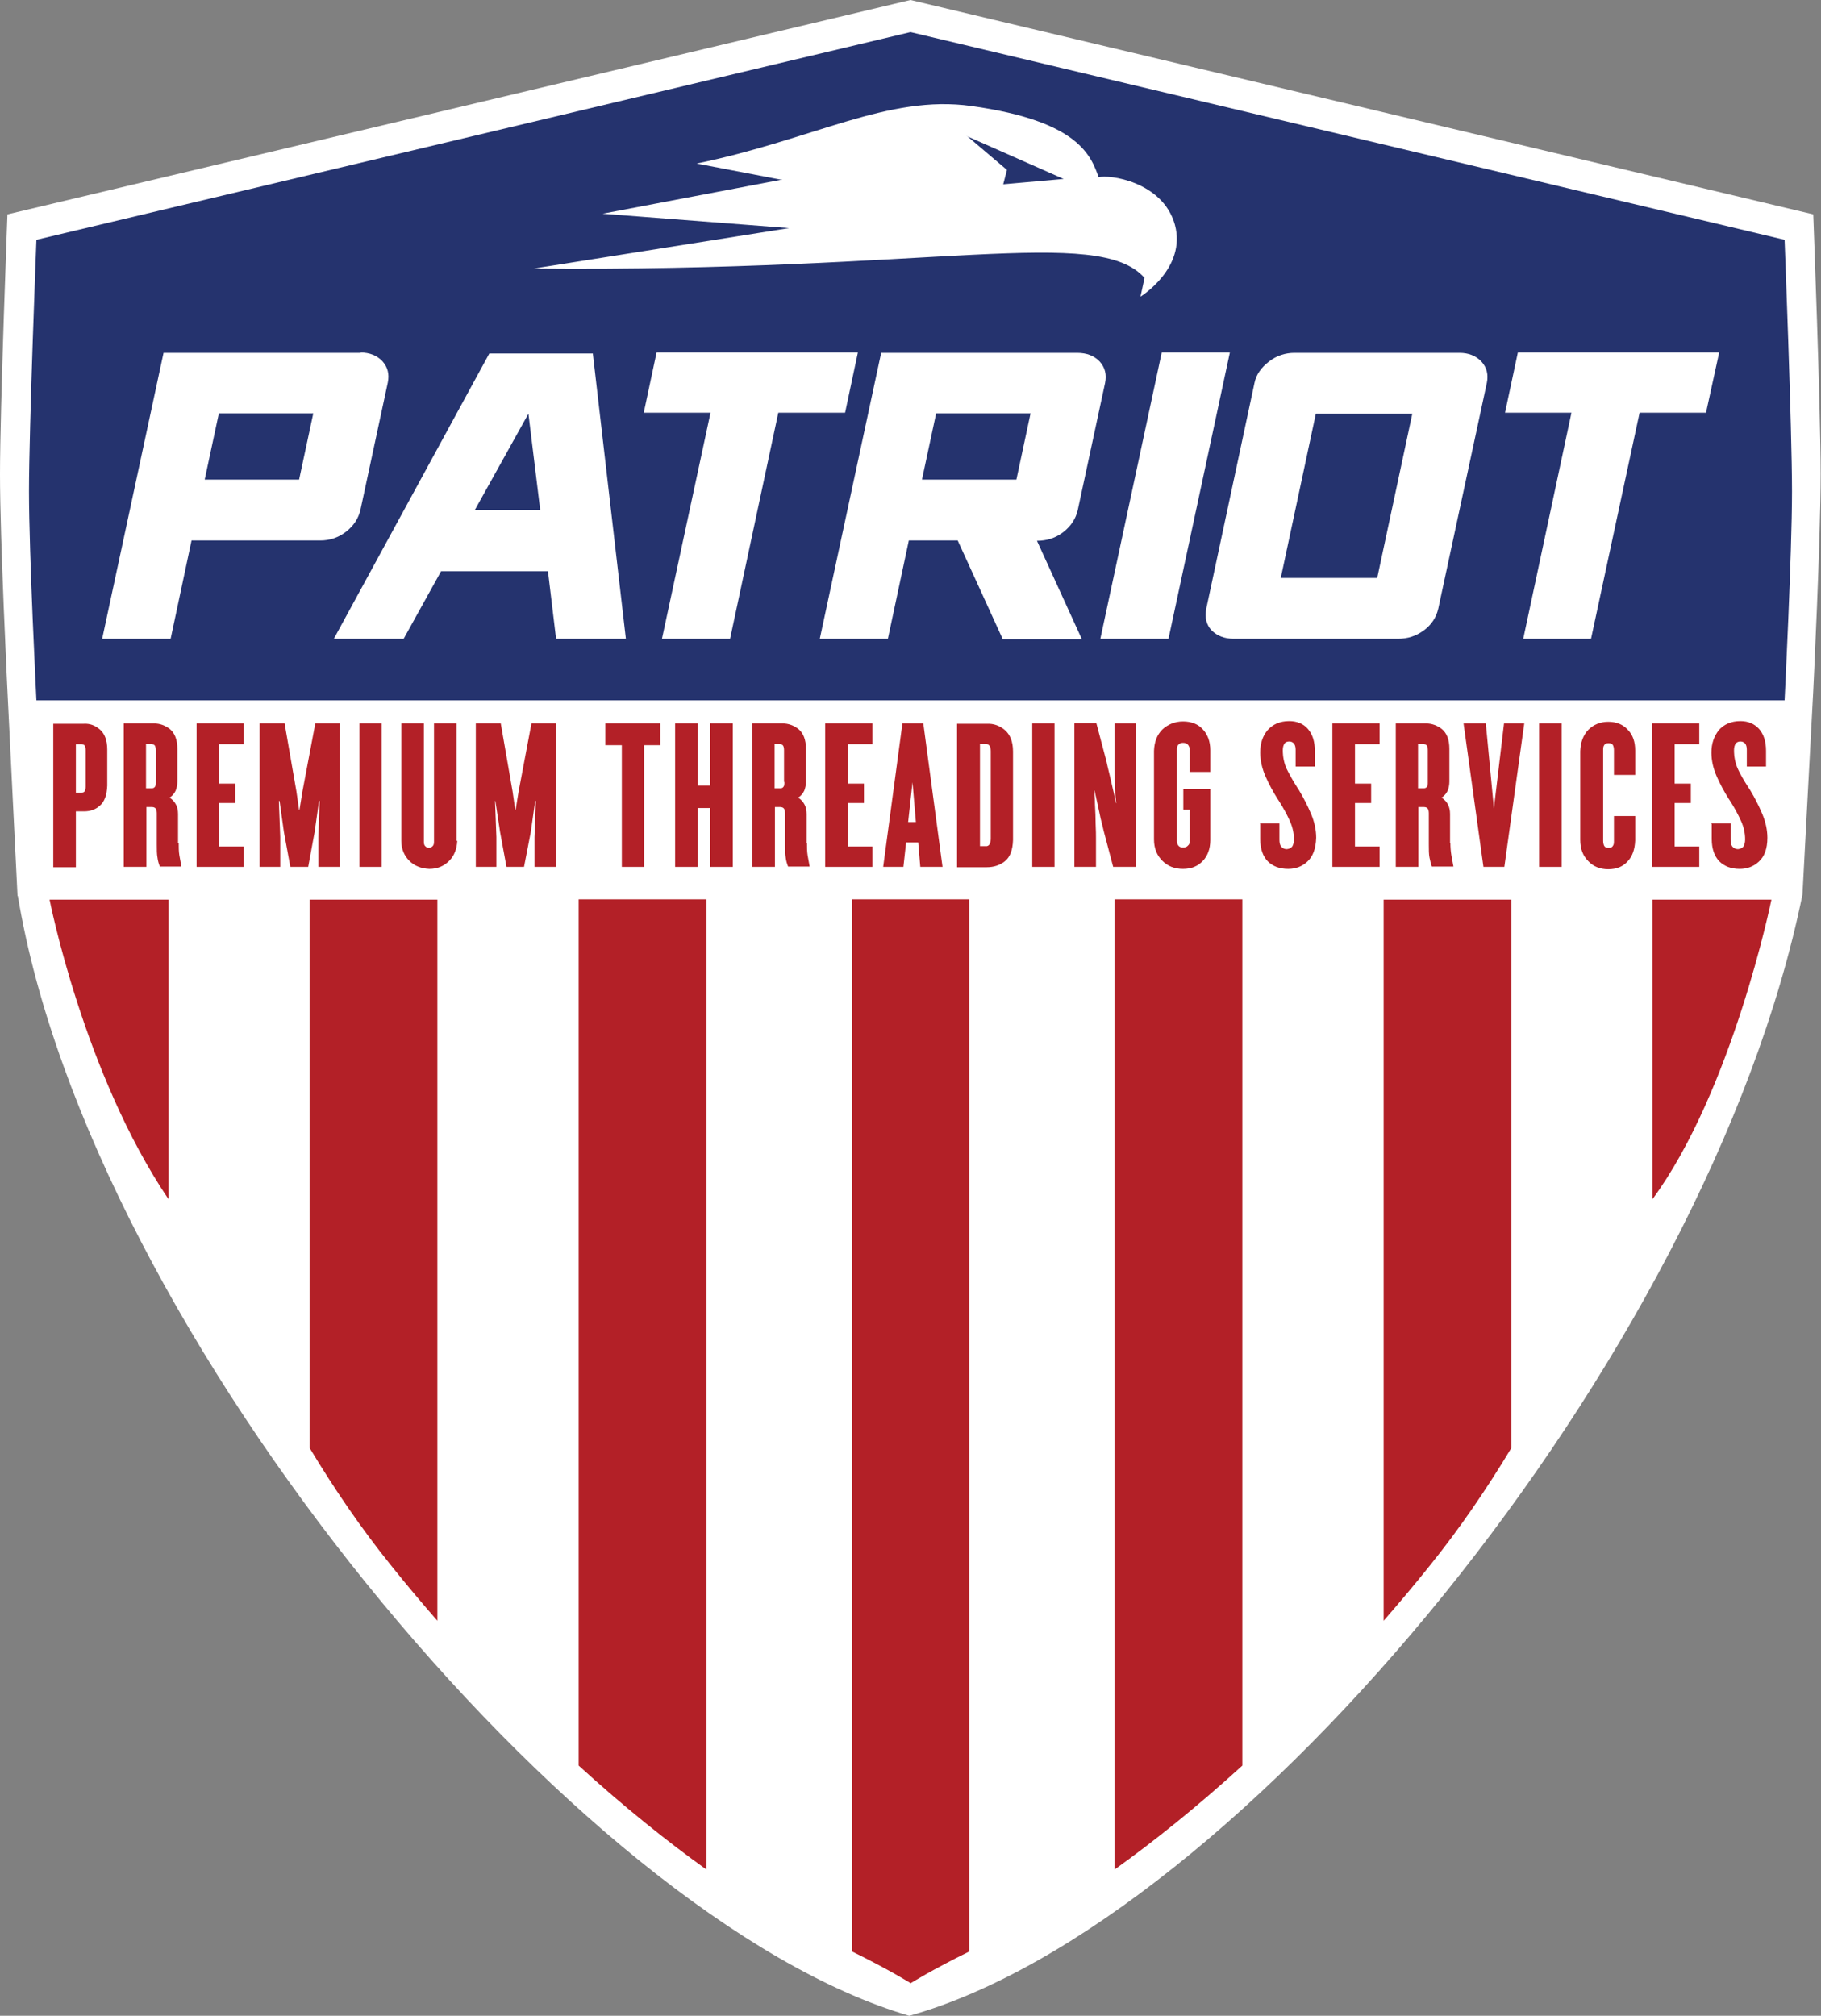 <svg width="75" height="83" viewBox="0 0 75 83" fill="none" xmlns="http://www.w3.org/2000/svg">
<rect x="0" y="0" width="75" height="83" fill="#808080" stroke="none"/>
<g clip-path="url(#clip0_2_2)">
<path fill-rule="evenodd" clip-rule="evenodd" d="M37.458 83C51 79.199 70.333 55.967 74.236 36.838L74.681 28.438C74.681 28.438 74.986 22.186 74.986 19.528C74.986 16.87 74.681 8.827 74.681 8.827L37.5 0L0.306 8.827C0.306 8.827 0 16.856 0 19.528C0 22.199 0.306 28.424 0.306 28.424L0.722 36.894H0.736C3.708 54.851 23.764 78.993 37.444 83H37.458Z" fill="white"/>
<path fill-rule="evenodd" clip-rule="evenodd" d="M4.417 32.349V30.862C4.417 30.476 4.306 30.201 4.111 30.035C3.917 29.87 3.708 29.788 3.458 29.801H2.194V35.709H3.125V33.409H3.458C3.708 33.409 3.931 33.34 4.111 33.175C4.306 33.01 4.403 32.734 4.417 32.349ZM3.528 32.39C3.528 32.473 3.514 32.542 3.486 32.583C3.458 32.624 3.417 32.638 3.361 32.638H3.125V30.641H3.361C3.361 30.641 3.458 30.655 3.486 30.696C3.514 30.738 3.528 30.806 3.528 30.889V32.39Z" fill="#B32027"/>
<path fill-rule="evenodd" clip-rule="evenodd" d="M7.333 34.718V33.52C7.333 33.368 7.306 33.244 7.25 33.134C7.194 33.024 7.111 32.927 6.986 32.845C7.111 32.762 7.181 32.666 7.236 32.556C7.278 32.445 7.306 32.321 7.306 32.184V30.834C7.306 30.448 7.194 30.187 7 30.022C6.806 29.87 6.583 29.788 6.347 29.788H5.097V35.695H6.028V33.23H6.25C6.333 33.23 6.389 33.258 6.417 33.299C6.444 33.34 6.458 33.409 6.458 33.492V34.773C6.458 34.993 6.458 35.172 6.486 35.31C6.5 35.447 6.542 35.571 6.583 35.682H7.472C7.444 35.544 7.417 35.392 7.389 35.227C7.361 35.062 7.361 34.883 7.361 34.704L7.333 34.718ZM6.417 32.197C6.417 32.294 6.417 32.363 6.375 32.404C6.347 32.445 6.306 32.459 6.236 32.459H6.014V30.628H6.236C6.236 30.628 6.347 30.655 6.375 30.696C6.403 30.738 6.417 30.806 6.417 30.889V32.197Z" fill="#B32027"/>
<path fill-rule="evenodd" clip-rule="evenodd" d="M10.042 35.695V34.855H9.028V33.065H9.694V32.266H9.028V30.641H10.042V29.788H8.097V35.695H10.042Z" fill="#B32027"/>
<path fill-rule="evenodd" clip-rule="evenodd" d="M14 29.788H12.986L12.458 32.583L12.333 33.354H12.319L12.208 32.583L11.722 29.788H10.694V35.695H11.542V34.47L11.486 32.982H11.514L11.694 34.263L11.958 35.695H12.694L12.958 34.263L13.139 32.982H13.167L13.111 34.47V35.695H14V29.788Z" fill="#B32027"/>
<path fill-rule="evenodd" clip-rule="evenodd" d="M15.722 35.695V29.788H14.806V35.695H15.722Z" fill="#B32027"/>
<path fill-rule="evenodd" clip-rule="evenodd" d="M18.805 34.621V29.788H17.875V34.663C17.875 34.745 17.861 34.8 17.819 34.842C17.778 34.883 17.722 34.91 17.667 34.91C17.597 34.91 17.555 34.883 17.514 34.842C17.472 34.8 17.458 34.745 17.458 34.663V29.788H16.528V34.621C16.528 34.965 16.653 35.241 16.861 35.447C17.069 35.654 17.347 35.764 17.68 35.778C18.014 35.778 18.278 35.668 18.5 35.447C18.708 35.241 18.819 34.952 18.833 34.621H18.805Z" fill="#B32027"/>
<path fill-rule="evenodd" clip-rule="evenodd" d="M22.889 29.788H21.889L21.361 32.583L21.236 33.354H21.222L21.111 32.583L20.625 29.788H19.597V35.695H20.445V34.47L20.389 32.982H20.403L20.597 34.263L20.861 35.695H21.583L21.861 34.263L22.042 32.982H22.07L22.014 34.47V35.695H22.889V29.788Z" fill="#B32027"/>
<path fill-rule="evenodd" clip-rule="evenodd" d="M27.194 30.683V29.788H24.931V30.683H25.611V35.695H26.528V30.683H27.194Z" fill="#B32027"/>
<path fill-rule="evenodd" clip-rule="evenodd" d="M30.181 35.695V29.788H29.25V32.349H28.736V29.788H27.806V35.695H28.736V33.272H29.25V35.695H30.181Z" fill="#B32027"/>
<path fill-rule="evenodd" clip-rule="evenodd" d="M33.222 34.718V33.52C33.222 33.368 33.194 33.244 33.139 33.134C33.083 33.024 33 32.927 32.875 32.845C33 32.762 33.069 32.666 33.125 32.556C33.167 32.445 33.194 32.321 33.194 32.184V30.834C33.194 30.448 33.083 30.187 32.889 30.022C32.694 29.87 32.472 29.788 32.236 29.788H30.986V35.695H31.917V33.23H32.125C32.208 33.23 32.264 33.258 32.292 33.299C32.319 33.34 32.333 33.409 32.333 33.492V34.773C32.333 34.993 32.333 35.172 32.361 35.31C32.375 35.447 32.417 35.571 32.458 35.682H33.347C33.319 35.544 33.292 35.392 33.264 35.227C33.236 35.062 33.236 34.883 33.236 34.704L33.222 34.718ZM32.306 32.197C32.306 32.294 32.306 32.363 32.264 32.404C32.236 32.445 32.194 32.459 32.125 32.459H31.903V30.628H32.111C32.111 30.628 32.222 30.655 32.25 30.696C32.278 30.738 32.292 30.806 32.292 30.889V32.197H32.306Z" fill="#B32027"/>
<path fill-rule="evenodd" clip-rule="evenodd" d="M35.931 35.695V34.855H34.917V33.065H35.583V32.266H34.917V30.641H35.931V29.788H33.986V35.695H35.931Z" fill="#B32027"/>
<path fill-rule="evenodd" clip-rule="evenodd" d="M37.819 34.69L37.903 35.695H38.819L38.028 29.788H37.167L36.375 35.695H37.208L37.319 34.69H37.833H37.819ZM37.403 33.85L37.583 32.211L37.722 33.85H37.389H37.403Z" fill="#B32027"/>
<path fill-rule="evenodd" clip-rule="evenodd" d="M41.722 34.58V30.944C41.722 30.531 41.597 30.242 41.389 30.063C41.181 29.884 40.931 29.788 40.639 29.801H39.417V35.709H40.639C40.931 35.709 41.181 35.627 41.389 35.461C41.597 35.296 41.708 35.007 41.722 34.594V34.58ZM40.806 34.539C40.806 34.649 40.778 34.718 40.75 34.773C40.708 34.828 40.653 34.855 40.569 34.842H40.361V30.628H40.569C40.736 30.628 40.806 30.724 40.806 30.93V34.539Z" fill="#B32027"/>
<path fill-rule="evenodd" clip-rule="evenodd" d="M43.431 35.695V29.788H42.514V35.695H43.431Z" fill="#B32027"/>
<path fill-rule="evenodd" clip-rule="evenodd" d="M44.25 29.788V35.695H45.139V34.511C45.139 34.401 45.139 34.208 45.125 33.946C45.125 33.685 45.111 33.409 45.097 33.134C45.097 32.858 45.069 32.666 45.069 32.556H45.083C45.111 32.679 45.139 32.845 45.194 33.065C45.236 33.285 45.292 33.492 45.333 33.712C45.389 33.933 45.431 34.098 45.458 34.222L45.847 35.695H46.778V29.788H45.903V31.054C45.903 31.178 45.903 31.371 45.903 31.647C45.903 31.922 45.917 32.197 45.931 32.473C45.931 32.748 45.958 32.955 45.972 33.065H45.958C45.931 32.941 45.903 32.762 45.847 32.542C45.792 32.321 45.75 32.101 45.694 31.881C45.639 31.66 45.597 31.481 45.569 31.344L45.153 29.774H44.264L44.25 29.788Z" fill="#B32027"/>
<path fill-rule="evenodd" clip-rule="evenodd" d="M49 34.621C49 34.704 48.986 34.773 48.931 34.814C48.889 34.869 48.819 34.897 48.722 34.897C48.625 34.897 48.569 34.869 48.528 34.814C48.486 34.759 48.472 34.704 48.472 34.621V30.862C48.472 30.779 48.486 30.71 48.528 30.669C48.569 30.614 48.639 30.586 48.722 30.586C48.819 30.586 48.889 30.614 48.931 30.669C48.972 30.724 49 30.793 49 30.862V31.784H49.847V30.889C49.847 30.531 49.736 30.242 49.542 30.035C49.347 29.815 49.069 29.705 48.722 29.705C48.389 29.705 48.097 29.829 47.875 30.035C47.653 30.256 47.542 30.545 47.528 30.917V34.566C47.528 34.938 47.653 35.227 47.875 35.447C48.097 35.668 48.375 35.778 48.722 35.778C49.069 35.778 49.333 35.668 49.542 35.447C49.736 35.241 49.847 34.952 49.847 34.594V32.487H48.736V33.34H49V34.621Z" fill="#B32027"/>
<path fill-rule="evenodd" clip-rule="evenodd" d="M51.903 33.933V34.552C51.903 34.952 52.014 35.255 52.208 35.461C52.417 35.668 52.694 35.778 53.056 35.778C53.361 35.778 53.625 35.682 53.847 35.475C54.069 35.269 54.194 34.952 54.208 34.497C54.208 34.181 54.139 33.85 54 33.52C53.861 33.189 53.694 32.858 53.486 32.514L53.431 32.432C53.236 32.129 53.097 31.867 52.986 31.647C52.889 31.426 52.833 31.178 52.833 30.889C52.833 30.765 52.861 30.683 52.903 30.614C52.944 30.559 53.014 30.531 53.097 30.531C53.181 30.531 53.236 30.559 53.292 30.614C53.333 30.669 53.361 30.752 53.361 30.862V31.564H54.153V30.917C54.153 30.531 54.056 30.228 53.861 30.008C53.681 29.801 53.417 29.691 53.097 29.691C52.708 29.691 52.417 29.829 52.208 30.063C52 30.311 51.903 30.614 51.903 30.986C51.903 31.33 51.986 31.66 52.125 31.977C52.264 32.294 52.431 32.597 52.611 32.886L52.667 32.969C52.861 33.272 53.014 33.561 53.125 33.809C53.236 34.057 53.292 34.304 53.292 34.566C53.292 34.69 53.264 34.786 53.222 34.855C53.167 34.924 53.097 34.952 53 34.965C52.889 34.965 52.819 34.924 52.764 34.855C52.708 34.786 52.694 34.69 52.694 34.566V33.905H51.889L51.903 33.933Z" fill="#B32027"/>
<path fill-rule="evenodd" clip-rule="evenodd" d="M56.819 35.695V34.855H55.806V33.065H56.472V32.266H55.806V30.641H56.819V29.788H54.875V35.695H56.819Z" fill="#B32027"/>
<path fill-rule="evenodd" clip-rule="evenodd" d="M59.722 34.718V33.52C59.722 33.368 59.694 33.244 59.639 33.134C59.583 33.024 59.5 32.927 59.375 32.845C59.5 32.762 59.569 32.666 59.625 32.556C59.667 32.445 59.694 32.321 59.694 32.184V30.834C59.694 30.448 59.583 30.187 59.389 30.022C59.194 29.87 58.972 29.788 58.736 29.788H57.486V35.695H58.417V33.23H58.639C58.722 33.23 58.778 33.258 58.806 33.299C58.833 33.34 58.847 33.409 58.847 33.492V34.773C58.847 34.993 58.847 35.172 58.875 35.31C58.903 35.447 58.931 35.571 58.972 35.682H59.861C59.833 35.544 59.806 35.392 59.778 35.227C59.75 35.062 59.736 34.883 59.736 34.704L59.722 34.718ZM58.806 32.197C58.806 32.294 58.806 32.363 58.764 32.404C58.736 32.445 58.694 32.459 58.625 32.459H58.403V30.628H58.625C58.625 30.628 58.736 30.655 58.764 30.696C58.792 30.738 58.806 30.806 58.806 30.889V32.197Z" fill="#B32027"/>
<path fill-rule="evenodd" clip-rule="evenodd" d="M60.278 29.788L61.097 35.695H61.958L62.778 29.788H61.944L61.528 33.285L61.194 29.788H60.278Z" fill="#B32027"/>
<path fill-rule="evenodd" clip-rule="evenodd" d="M64.319 35.695V29.788H63.389V35.695H64.319Z" fill="#B32027"/>
<path fill-rule="evenodd" clip-rule="evenodd" d="M67.347 34.607V33.602H66.472V34.621C66.472 34.704 66.472 34.773 66.431 34.828C66.403 34.883 66.347 34.91 66.25 34.91C66.153 34.91 66.097 34.883 66.07 34.828C66.042 34.773 66.028 34.704 66.028 34.621V30.889C66.028 30.806 66.028 30.738 66.07 30.683C66.097 30.628 66.167 30.6 66.25 30.6C66.333 30.6 66.403 30.628 66.431 30.683C66.458 30.738 66.472 30.806 66.472 30.889V31.908H67.347V30.903C67.347 30.545 67.25 30.256 67.042 30.049C66.847 29.829 66.57 29.719 66.236 29.719C65.903 29.719 65.625 29.843 65.417 30.049C65.208 30.27 65.097 30.559 65.083 30.93V34.58C65.083 34.952 65.195 35.241 65.417 35.461C65.625 35.682 65.903 35.792 66.236 35.792C66.583 35.792 66.847 35.682 67.042 35.461C67.236 35.255 67.333 34.965 67.347 34.607Z" fill="#B32027"/>
<path fill-rule="evenodd" clip-rule="evenodd" d="M69.986 35.695V34.855H68.972V33.065H69.639V32.266H68.972V30.641H69.986V29.788H68.042V35.695H69.986Z" fill="#B32027"/>
<path fill-rule="evenodd" clip-rule="evenodd" d="M70.5 33.933V34.552C70.5 34.952 70.611 35.255 70.806 35.461C71.014 35.668 71.292 35.778 71.653 35.778C71.958 35.778 72.222 35.682 72.444 35.475C72.667 35.269 72.792 34.952 72.792 34.497C72.792 34.181 72.722 33.85 72.583 33.52C72.444 33.189 72.278 32.858 72.069 32.514L72.014 32.432C71.819 32.129 71.667 31.867 71.569 31.647C71.472 31.426 71.417 31.178 71.417 30.889C71.417 30.765 71.445 30.683 71.486 30.614C71.542 30.559 71.597 30.531 71.681 30.531C71.764 30.531 71.819 30.559 71.875 30.614C71.917 30.669 71.944 30.752 71.944 30.862V31.564H72.736V30.917C72.736 30.531 72.639 30.228 72.444 30.008C72.25 29.801 72 29.691 71.681 29.691C71.292 29.691 71 29.829 70.792 30.063C70.597 30.311 70.486 30.614 70.486 30.986C70.486 31.33 70.569 31.66 70.708 31.977C70.847 32.294 71.014 32.597 71.194 32.886L71.25 32.969C71.444 33.272 71.597 33.561 71.708 33.809C71.82 34.057 71.875 34.304 71.875 34.566C71.875 34.69 71.847 34.786 71.806 34.855C71.75 34.924 71.681 34.952 71.583 34.965C71.486 34.965 71.403 34.924 71.347 34.855C71.292 34.786 71.278 34.69 71.278 34.566V33.905H70.472L70.5 33.933Z" fill="#B32027"/>
<path fill-rule="evenodd" clip-rule="evenodd" d="M73.5 28.837C73.5 28.837 73.805 22.805 73.805 20.23C73.805 17.655 73.5 9.874 73.5 9.874L37.5 1.322L1.5 9.874C1.5 9.874 1.194 17.655 1.194 20.23C1.194 22.805 1.5 28.837 1.5 28.837H73.514H73.5Z" fill="#25336E"/>
<path fill-rule="evenodd" clip-rule="evenodd" d="M6.944 49.384C3.444 44.206 2.042 37.045 2.042 37.045H6.944V49.384Z" fill="#B32027"/>
<path fill-rule="evenodd" clip-rule="evenodd" d="M12.75 59.616C13.778 61.324 14.889 62.949 16.111 64.464C16.75 65.263 17.389 66.02 18.014 66.736V37.045H12.75V59.616Z" fill="#B32027"/>
<path fill-rule="evenodd" clip-rule="evenodd" d="M23.833 72.699C25.722 74.42 27.486 75.825 29.097 76.982V37.031H23.833V72.699Z" fill="#B32027"/>
<path fill-rule="evenodd" clip-rule="evenodd" d="M68.055 49.384C71.361 44.881 72.958 37.045 72.958 37.045H68.055V49.384Z" fill="#B32027"/>
<path fill-rule="evenodd" clip-rule="evenodd" d="M62.25 59.616C61.222 61.324 60.111 62.949 58.889 64.464C58.25 65.263 57.611 66.02 56.986 66.736V37.045H62.25V59.616Z" fill="#B32027"/>
<path fill-rule="evenodd" clip-rule="evenodd" d="M51.167 72.699C49.278 74.42 47.514 75.825 45.903 76.982V37.031H51.167V72.699Z" fill="#B32027"/>
<path fill-rule="evenodd" clip-rule="evenodd" d="M37.5 81.664C37.5 81.664 38.375 81.113 39.917 80.356V37.031H35.097V80.356C36.639 81.113 37.514 81.664 37.514 81.664H37.5Z" fill="#B32027"/>
<path fill-rule="evenodd" clip-rule="evenodd" d="M14.847 14.515C15.222 14.515 15.528 14.639 15.75 14.873C15.972 15.121 16.042 15.41 15.972 15.754L14.847 20.988C14.764 21.346 14.569 21.649 14.25 21.896C13.931 22.144 13.569 22.255 13.194 22.255H7.889L7.028 26.303H4.208L6.736 14.529H14.861L14.847 14.515ZM12.903 17.021H9.014L8.431 19.748H12.319L12.903 17.021Z" fill="white"/>
<path fill-rule="evenodd" clip-rule="evenodd" d="M22.903 26.303L22.569 23.521H18.167L16.625 26.303H13.75L20.153 14.556H24.417L25.778 26.303H22.889H22.903ZM21.764 17.035L19.556 21.001H22.25L21.764 17.035Z" fill="white"/>
<path fill-rule="evenodd" clip-rule="evenodd" d="M35.333 14.515L34.806 16.994H32.056L30.069 26.303H27.264L29.264 16.994H26.514L27.042 14.515H35.333Z" fill="white"/>
<path fill-rule="evenodd" clip-rule="evenodd" d="M41.292 26.303L39.444 22.255H37.431L36.569 26.303H33.764L36.292 14.529H44.361C44.764 14.529 45.069 14.653 45.292 14.887C45.514 15.135 45.583 15.424 45.514 15.768L44.389 21.001C44.306 21.359 44.111 21.662 43.792 21.91C43.472 22.158 43.111 22.268 42.708 22.268L44.556 26.317H41.292V26.303ZM37.972 19.748H41.861L42.444 17.021H38.556L37.972 19.748Z" fill="white"/>
<path fill-rule="evenodd" clip-rule="evenodd" d="M48.125 26.303H45.319L47.847 14.515H50.653L48.125 26.303Z" fill="white"/>
<path fill-rule="evenodd" clip-rule="evenodd" d="M57.597 26.303H50.806C50.431 26.303 50.125 26.179 49.903 25.959C49.681 25.725 49.611 25.422 49.681 25.064L51.667 15.768C51.736 15.424 51.944 15.135 52.264 14.887C52.583 14.639 52.944 14.529 53.319 14.529H60.111C60.486 14.529 60.792 14.653 61.014 14.887C61.236 15.135 61.306 15.424 61.236 15.768L59.236 25.064C59.153 25.422 58.958 25.725 58.639 25.959C58.319 26.193 57.972 26.303 57.583 26.303H57.597ZM52.75 23.797H56.722L58.167 17.035H54.194L52.75 23.797Z" fill="white"/>
<path fill-rule="evenodd" clip-rule="evenodd" d="M70.806 14.515L70.264 16.994H67.528L65.528 26.303H62.736L64.722 16.994H61.986L62.514 14.515H70.806Z" fill="white"/>
<path fill-rule="evenodd" clip-rule="evenodd" d="M32.208 7.395L24.819 8.8L32.5 9.392L21.986 11.058C38.528 11.21 45.208 9.268 47.139 11.444L46.972 12.215C46.972 12.215 48.875 11.045 48.389 9.254C47.889 7.464 45.653 7.175 45.25 7.299C44.931 6.431 44.458 4.985 40.014 4.366C36.569 3.884 33.514 5.743 28.694 6.734L32.222 7.409L32.208 7.395ZM39.819 5.605L43.806 7.368L41.319 7.588L41.472 6.996L39.833 5.605H39.819Z" fill="white"/>
</g>
<defs>
<clipPath id="clip0_2_2">
<rect width="75" height="83" fill="white"/>
</clipPath>
</defs>
</svg>
